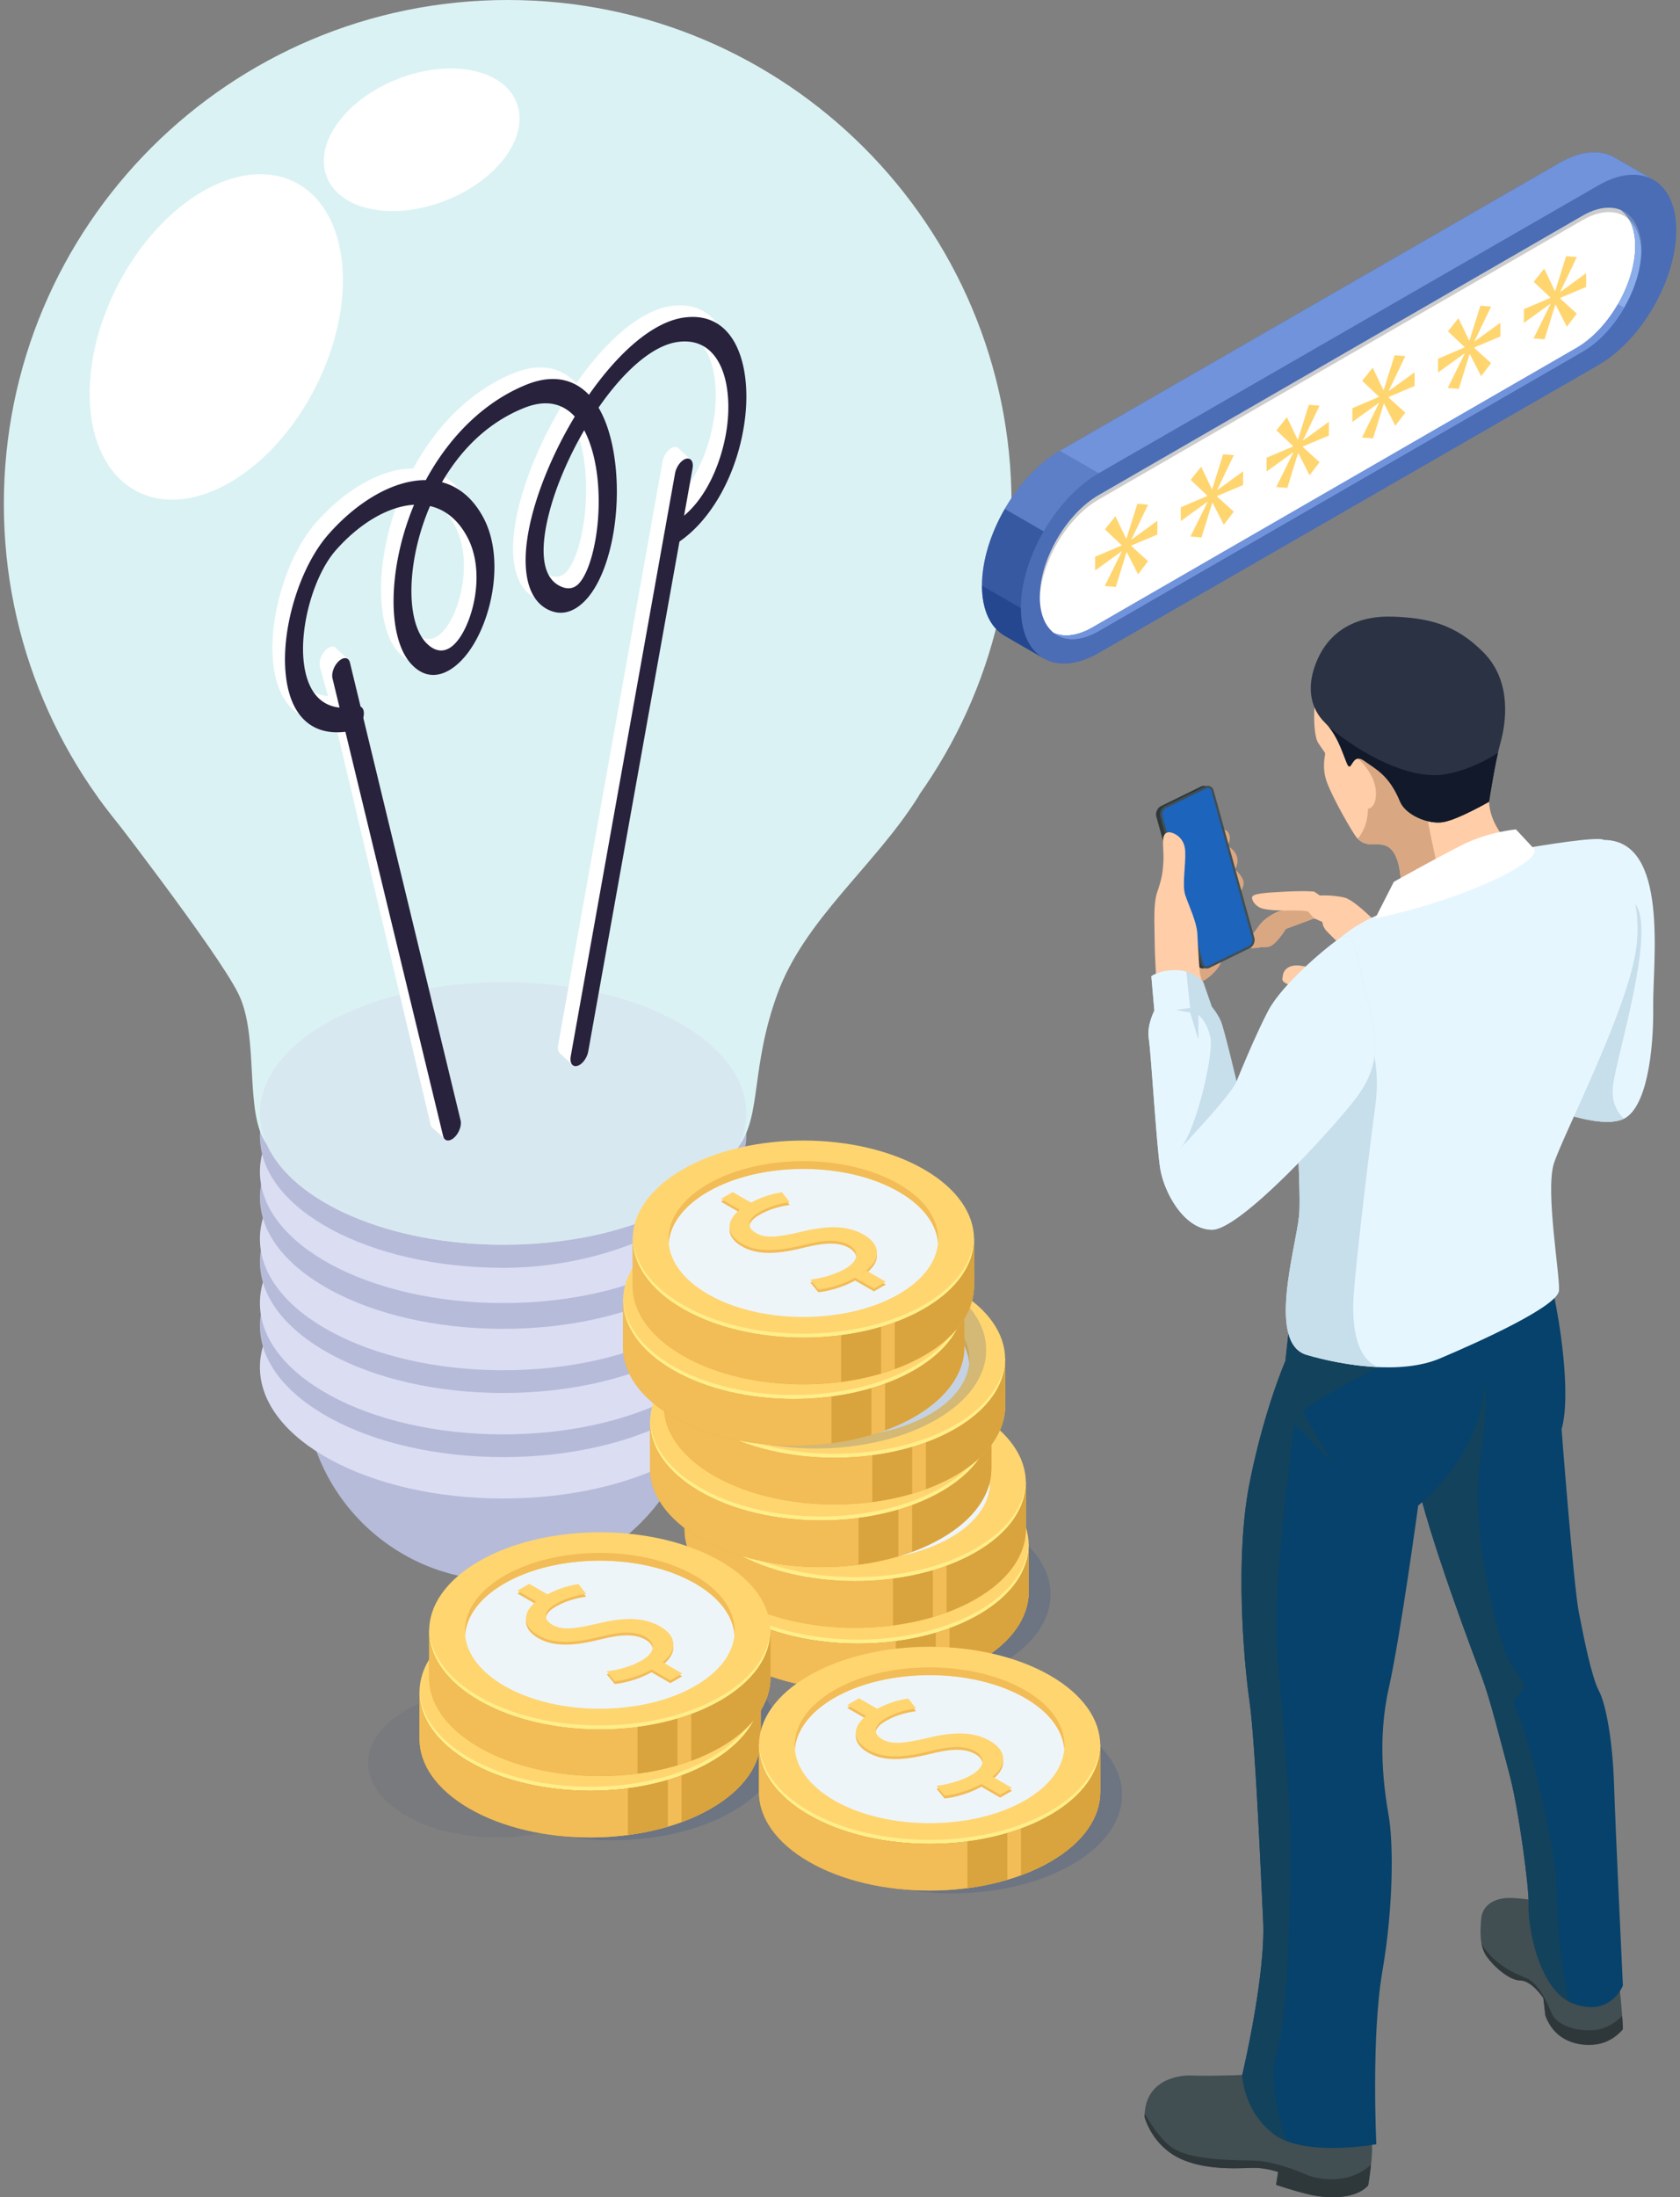 <svg width="218" height="285" fill="none" xmlns="http://www.w3.org/2000/svg"><rect width="100%" height="100%" fill="#808080" stroke="none"/><g clip-path="url(#clip0_2050_13355)"><path opacity=".06" d="M81.229 228.664c0 5.34-7.492 9.668-16.734 9.668-9.241 0-16.733-4.328-16.733-9.668 0-5.34 7.492-9.668 16.733-9.668 9.242 0 16.734 4.328 16.734 9.668z" fill="#002E61"/><path d="M65.078 204.996c-14.129 0-25.582-11.452-25.582-25.579 0-1.468.151-2.899.39-4.3h50.389c.237 1.4.387 2.831.387 4.298 0 14.128-11.455 25.581-25.584 25.581z" fill="#B6BBD9"/><path d="M33.727 177.337c0 9.408 14.131 17.036 31.562 17.036s31.562-7.626 31.562-17.036-14.13-17.034-31.562-17.034c-17.43 0-31.562 7.626-31.562 17.034z" fill="#DBDDF2"/><path d="M33.727 171.964c0 9.408 14.131 17.036 31.562 17.036s31.562-7.626 31.562-17.036-14.13-17.036-31.562-17.036c-17.43 0-31.562 7.627-31.562 17.036z" fill="#B5BAD9"/><path d="M33.727 169.018c0 9.409 14.131 17.036 31.562 17.036s31.562-7.627 31.562-17.036c0-9.408-14.13-17.036-31.562-17.036-17.43 0-31.562 7.626-31.562 17.036z" fill="#DBDDF2"/><path d="M33.727 163.645c0 9.409 14.131 17.036 31.562 17.036s31.562-7.627 31.562-17.036c0-9.408-14.13-17.036-31.562-17.036-17.43 0-31.562 7.626-31.562 17.036z" fill="#B6BBD9"/><path d="M33.727 160.7c0 9.408 14.131 17.034 31.562 17.034s31.562-7.626 31.562-17.034c0-9.408-14.13-17.036-31.562-17.036-17.43 0-31.562 7.628-31.562 17.036z" fill="#DBDDF2"/><path d="M65.29 172.363c17.43 0 31.561-7.627 31.561-17.036 0-9.409-14.13-17.036-31.562-17.036-17.43 0-31.562 7.627-31.562 17.036 0 9.409 14.131 17.036 31.562 17.036z" fill="#B6BBD9"/><path d="M33.727 151.983c0 9.408 14.131 17.035 31.562 17.035s31.562-7.627 31.562-17.035c0-9.409-14.13-17.035-31.562-17.035-17.43 0-31.562 7.626-31.562 17.035z" fill="#DBDDF2"/><path d="M33.727 147.408c0 9.408 14.131 17.036 31.562 17.036s31.562-9.754 31.562-17.036c0-9.408-14.13-17.036-31.562-17.036-17.43 0-31.562 7.626-31.562 17.036z" fill="#B6BBD9"/><path d="M66.919 59.34V58.1l-.852.714c-.747-.461-1.165-.714-1.165-.714v1.687l-52.188 43.637s15.41 19.798 18.211 25.454c2.791 5.634.696 15.45 3.683 19.532 3.33 7.481 15.8 13.042 30.682 13.042 14.881 0 26.962-5.386 30.521-12.689l.007-.009c3.039-4.052 1.55-10.253 5.074-19.878 3.525-9.623 12.517-16.46 18.212-25.454 5.067-8.002-41.794-37.646-52.187-44.084l.002.002z" fill="#DBF2F4"/><path d="M.5 65.37C.5 29.268 29.77 0 65.879 0c36.108 0 65.378 29.268 65.378 65.37 0 36.102-29.272 65.37-65.378 65.37C29.772 130.74.5 101.473.5 65.37z" fill="#DBF2F4"/><path opacity=".65" d="M65.29 161.454c17.43 0 31.561-7.628 31.561-17.036 0-9.409-14.13-17.036-31.562-17.036-17.43 0-31.562 7.627-31.562 17.036 0 9.408 14.131 17.036 31.562 17.036z" fill="#D8E4EF"/><path d="M35.38 85.085c.322 5.994 3.237 8.976 8.029 8.298L55.882 145.9c.058.215.17.363.311.448l1.693 1.531s.524-2.177.524-2.253c0-.035-.205-.298-.426-.569.18-.443.246-.907.146-1.266L45.582 91.004c-.003-.258-.063-.473-.171-.628l-1.04-3.79.752-1.115-1.483-1.343a.6.6 0 00-.213-.193l-.013-.012c-.29-.138-.697-.031-1.092.343-.62.583-.979 1.588-.799 2.243l1.039 3.78c-3.858-.324-4.705-4.207-4.841-6.748-.099-1.837.131-3.877.6-5.858l.994-.9 3.79-5.183 7.02-6.796-2.203.353c1.408-.69 2.824-1.107 4.18-1.183a37.78 37.78 0 00-.395.99c-3.018 7.892-3.013 16.337.014 19.647 1.806 1.977 3.803 1.69 5.486.466h1.027l3.994-5.761.306-3.61c-.027.012-.206.249-.488.638.8-3.636.678-7.61-.908-10.628-1.009-1.922-2.299-3.23-3.765-4.017 2.615-3.343 6.51-8.29 6.697-8.34.141-.038.108-.45.04-.852.716-.4 1.468-.77 2.27-1.091 3.072-1.23 5.162-.425 6.58 1.118-1.704 2.822-3.173 5.85-4.27 8.8-3.116 8.376-2.758 14.624.932 16.304.864.393 1.657.413 2.368.227v.003c.118-.086 2.884-.113 2.884-.113l3.763-7.987v-1.306l-1.233 1.728c1.06-3.92 1.334-8.75.579-13.088-.296-1.708-.734-3.195-1.295-4.455 2.105-2.453 7.11-8.272 7.17-8.272.036 0 .093-.376.14-.763.798-.395 1.59-.661 2.362-.764 5.346-.707 7.055 5.077 6.383 10.746-.458 3.855-2.254 9.104-5.808 11.952l.787-3.784 1.095-.366.777-1.805-1.551-1.434v.003c-.148-.155-.355-.223-.608-.165-.617.133-1.27.955-1.45 1.822l-13.542 75.639c-.118.569 0 1.013.266 1.214h-.002l1.636 1.508s.657-1.23.786-1.386c.128-.157-.129-1.611-.129-1.611l-.489.318c.079-.178.14-.363.182-.553l11.534-66c.44-.283.866-.604 1.282-.949l2.518-.482 3.456-4.198 1.46-7.515-.54.39c.287-1.14.511-2.31.653-3.5.817-6.876-1.303-13.88-7.888-13.01-4.124.547-8.634 4.668-12.376 10.026-2.03-2.131-4.806-2.64-8.07-1.332-5.31 2.126-9.928 6.54-13.1 12.4-4.142-.022-8.868 2.747-12.661 7.067-.927 1.056-1.774 2.36-2.518 3.807l-.01.008-.004.017c-2.048 4-3.28 9.122-3.05 13.408l.002.002zm34.203-19.858l.526.191 1.229-3.49 3.421-6.34c.481 1.24.764 2.484.924 3.4 1.033 5.944-.207 12.637-1.967 14.928-.258.336-1.042 1.355-2.585.65-2.897-1.32-2.424-5.846-1.547-9.34zM52.69 68.463h.548l1.792-3.762.171-.221c1.505.62 2.831 1.82 3.833 3.73 2.328 4.435.78 10.647-1.178 13.244-1.794 2.381-3.434 1.251-4.249.361-2.107-2.303-2.403-7.707-.917-13.352z" fill="#fff"/><path d="M71.246 79.136c-3.688-1.68-4.046-7.929-.932-16.305 1.097-2.949 2.566-5.977 4.27-8.8-1.418-1.542-3.508-2.347-6.58-1.116-5.247 2.102-8.597 6.09-10.653 9.631 2.149.571 4.038 2.057 5.41 4.67 2.732 5.2 1.137 13.24-2.065 17.485-1.888 2.5-4.81 4.188-7.352 1.407-3.027-3.308-3.034-11.754-.015-19.645.128-.334.26-.664.396-.99-3.375.188-7.131 2.461-10.168 5.92-2.613 2.978-4.462 8.971-4.212 13.647.16 2.967 1.286 7.767 7.044 6.59.618-.127.965.474.776 1.344-.19.868-.852 1.679-1.465 1.802-5.187 1.063-8.356-1.923-8.692-8.192-.314-5.847 2.085-13.258 5.58-17.24 3.793-4.322 8.52-7.09 12.662-7.067 3.17-5.86 7.79-10.274 13.099-12.4 3.265-1.31 6.04-.8 8.071 1.332 3.741-5.358 8.251-9.48 12.375-10.025 6.585-.87 8.704 6.133 7.888 13.009-.832 7.009-4.333 13.413-8.92 16.317-.664.404-1.191.11-1.218-.666-.026-.777.476-1.738 1.122-2.148 4.157-2.63 6.209-8.433 6.705-12.601.672-5.671-1.037-11.453-6.38-10.748-3.399.45-7.16 3.95-10.324 8.528.88 1.488 1.541 3.406 1.946 5.726 1.18 6.784-.145 14.781-3.083 18.602-.43.56-1.076 1.261-1.893 1.735-.932.543-2.084.79-3.389.197l-.003.001zM72.339 63.1c-.953 2.562-3.74 11.072.421 12.964 1.545.705 2.327-.313 2.585-.648 1.76-2.29 3-8.983 1.967-14.927-.216-1.238-.652-3.069-1.504-4.684a47.577 47.577 0 00-3.469 7.295zm-17.003 3.68c-2.56 6.69-2.603 13.798-.1 16.534.816.89 2.453 2.02 4.249-.361 1.96-2.598 3.508-8.81 1.18-13.242-1.227-2.338-2.93-3.626-4.865-4.07-.173.402-.327.783-.464 1.14z" fill="#28223D"/><path d="M75.195 138.137c.508-.297.975-.976 1.123-1.689l13.54-75.639c.182-.867-.176-1.454-.797-1.314-.617.135-1.27.955-1.451 1.823l-13.54 75.637c-.18.867.176 1.456.797 1.315.11-.025.22-.07.326-.133h.002zm-16.56 9.642c.108-.063.218-.144.327-.246.621-.582.979-1.587.797-2.243L45.398 85.9c-.181-.657-.832-.718-1.45-.134-.62.582-.978 1.587-.798 2.243l14.362 59.389c.15.541.616.678 1.123.381z" fill="#28223D"/><path d="M40.922 50.261c-5.649 11.077-15.985 17.124-23.086 13.503-7.101-3.619-8.278-15.535-2.63-26.614 5.649-11.078 15.985-17.124 23.086-13.503 7.101 3.62 8.278 15.535 2.63 26.614zM57.81 26.018c-6.8 2.661-13.696 1.287-15.403-3.071-1.706-4.358 2.423-10.048 9.223-12.71 6.8-2.66 13.695-1.286 15.402 3.072 1.706 4.358-2.423 10.047-9.223 12.71z" fill="#fff"/><path d="M162.467 116.425c0-.544 1.768-.64 4.389-.775 2.621-.135 3.678 0 3.678 0l.727.504s1.618-.102 3.2.269c1.585.372 5.627 4.751 5.627 4.751s-.17 6.031-.236 6.199c-.069.168-.776 1.916-2.477 1.985-1.701.07-7.227-.639-9.249-1.313-2.023-.674-1.753-.842-1.651-1.551.101-.707.773-1.414 2.223-1.246 1.448.168 4.65 1.078 5.492.773.842-.302.303-1.986.303-1.986l-.471-1.382-1.803-1.802c-.624-.624-.624-1.264-.624-1.264l-1.065-.468-3.678 1.36s-1.381 2.281-2.328 2.328l-.947.048s-1.92.449-1.717-.381c.201-.831.875-1.438 1.414-2.247.54-.808 1.382-1.381 2.089-1.75.707-.371 1.213-.371 1.213-.371s-1.686 0-2.663-.236c-.976-.237-1.449-1.011-1.449-1.45l.003.005z" fill="#FFCDA8"/><path d="M163.579 122.86l.947-.048c.947-.049 2.328-2.328 2.328-2.328l3.678-1.36s-.557-.592-.742-.843c-.185-.25-2.971-.172-3.333-.172h.121s-.506 0-1.213.371c-.707.371-1.55.942-2.089 1.751-.539.809-1.213 1.414-1.414 2.246-.203.831 1.717.381 1.717.381v.002zm-5.849-15.09s1.3-.602 1.713.349c.413.952-.221 1.586-.221 1.586s2.156.95 1.046 3.075c0 0 1.205.984 1.11 1.902-.094.919-1.82 3.139-1.82 3.139s-.753 5.507-1.004 6.685c-.251 1.177-2.058 2.921-3.676 3.239-1.618.316-2.694-11.161-2.694-11.161s1.076-3.564 1.552-4.095c.476-.532 3.996-4.717 3.996-4.717l-.002-.002z" fill="#D9A782"/><path d="M208.811 249.667s.452 3.214.872 5.027c.414 1.817.867 6.768.905 8.508 0 0-1.247 1.661-3.44 1.964-2.193.304-5.37-.3-6.619-3.744l-.264-2.266s-1.511-2.27-2.984-2.27-3.56-1.929-4.425-3.213c-.874-1.285-.799-3.252-.646-4.841.153-1.587 1.511-2.571 3.403-2.646 1.893-.074 5.179.606 5.179.606l8.019 2.874v.001z" fill="#414E52"/><path d="M197.996 256.55c1.664.644 2.876 3.402 3.357 4.612.484 1.208 2.618 2.383 5.492 2.155 1.622-.128 2.869-1.05 3.649-1.832.05.697.084 1.301.094 1.719 0 0-1.247 1.661-3.44 1.963-2.194.305-5.371-.299-6.619-3.744l-.265-2.266s-1.511-2.27-2.983-2.27c-1.473 0-3.56-1.928-4.426-3.213-.304-.444-.486-.975-.602-1.537 1.618 2.684 4.307 3.857 5.741 4.411l.002.002z" fill="#2E383B"/><path d="M165.855 265.167c.035.717-.837 3.706-1.744 3.817-.907.117-7.031.341-9.412.23-2.385-.113-6.241.98-6.165 5.404 0 0 .946 3.706 4.69 5.408 3.74 1.701 8.469 1.099 9.905 1.172 1.44.076 2.728.529 2.728.529l-.268 1.662s2.077.719 4.271 1.25c2.195.529 5.974.717 7.68-1.173 0 0 .606-3.591.487-5.178-.109-1.585-.79-3.971-1.396-5.671-.604-1.703-.947-5.556-.947-5.556l-9.827-1.894h-.002z" fill="#414E52"/><path d="M153.225 280.027c-3.744-1.702-4.689-5.408-4.689-5.408-.004-.155 0-.311.005-.461.921 1.621 2.408 3.847 4.039 4.696 2.684 1.401 7.94 1.325 10.248 1.401 2.305.077 5.292 1.206 6.693 1.814 1.213.526 5.299 1.501 8.383-1.28a51.387 51.387 0 01-.366 2.678c-1.704 1.892-5.484 1.703-7.681 1.173-2.193-.531-4.27-1.25-4.27-1.25l.268-1.662s-1.288-.455-2.728-.529c-1.436-.074-6.166.529-9.905-1.172h.003z" fill="#2E383B"/><path d="M187.68 171.817l2.141-7.606 9.693-5.208s1.677 6.929 2.195 9.352c.523 2.424 2.25 12.351.924 17.029 0 0 1.546 20.162 2.238 23.742.692 3.581 1.687 8.473 2.611 10.208.927 1.729 1.789 6.578 1.964 12.237.175 5.661 1.142 25.982 1.142 25.982s-1.58 4.083-6.338 2.368c-4.753-1.716-6.003-10.623-5.888-12.7.113-2.08-1.303-12.678-2.513-17.181-1.218-4.504-2.441-9.521-3.596-12.611-.696-1.862-6.981-18.302-8.601-26.269-1.609-7.971 4.028-19.343 4.028-19.343z" fill="#06426B"/><path d="M201.943 244.001c-.208-4.884-3.845-19.845-4.968-21.717-1.123-1.87-.228-1.975.602-3.013.831-1.04-.83-1.975-1.973-4.365-1.144-2.389-4.988-16.314-3.488-25.976 1.499-9.663 0-11.574 0-11.574l-7.255 1.803c-1.113 3.724-1.967 8.24-1.208 12 1.619 7.967 7.905 24.406 8.601 26.27 1.155 3.09 2.378 8.107 3.596 12.611 1.21 4.503 2.626 15.101 2.513 17.181-.11 1.997 1.042 10.31 5.36 12.468-1.451-5.381-1.592-11.29-1.779-15.688h-.001z" fill="#13425C"/><path d="M189.823 164.213s3.537 9.387 2.779 16.128c-1.018 9.08-8.574 14.939-8.574 14.939s-2.293 16.893-3.817 23.682c-1.531 6.791-.599 13.159 0 16.638.591 3.48.63 11.62-.834 20.108-1.463 8.494-.781 22.417-.781 22.417s-9.256 1.694-13.242-1.275c-3.992-2.971-4.159-7.707-4.159-7.707s3.054-12.836 2.713-19.965c-.338-7.13-1.02-23.167-1.782-28.607-.764-5.431-1.866-18.588 0-28.093 1.867-9.507 4.671-15.956 4.671-15.956l1.27-11.545s5.519 2.546 10.531 2.376c5.006-.171 11.224-3.143 11.224-3.143l.001.003z" fill="#06426B"/><path d="M168.067 164.979l-1.27 11.544s-2.804 6.45-4.671 15.956c-1.866 9.505-.764 22.662 0 28.093.762 5.438 1.444 21.478 1.782 28.608.34 7.128-2.713 19.964-2.713 19.964s.167 4.736 4.159 7.708a6.903 6.903 0 001.583.854c-1.278-3.851-2.238-8.582-1.303-11.291 1.518-4.396 1.811-19.814 1.811-27.296 0-7.481-1.35-18.495-1.768-26.497-.416-8.001 2.3-27.862 2.3-27.862l4.898 4.897-3.77-6.441c.416-1.142 9.788-5.886 9.788-5.886l.928-10.068c-.412.046-.82.079-1.221.093-5.013.169-10.531-2.376-10.531-2.376h-.002z" fill="#13425C"/><path d="M208.111 108.948l-7.369 34.676s6.762 2.866 9.846 1.549c3.083-1.316 4.012-8.825 3.934-14.631-.077-5.806 2.118-21.594-6.411-21.594z" fill="#E6F6FF"/><path d="M209.308 140.812c.482-3.947 5.62-20.078 2.897-23.525-1.152-1.46-3.829.45-6.535 3.138l-4.93 23.198s6.762 2.865 9.846 1.549c.046-.02.09-.045.135-.069-.869-.82-1.671-2.188-1.415-4.291h.002z" fill="#C7DEEB"/><path d="M171.948 97.673c.035.448-.514 1.89.31 3.985.823 2.097 3.195 6.289 3.814 7.009.617.722 1.338.892 2.335.859.997-.035 2.336-.068 3.024 2.404.687 2.475.344 6.838-.242 8.52-.584 1.684 5.189 2.612 9.072 2.303 3.881-.31 8.349-10.926 8.349-10.926s-5.154-3.228-5.395-7.832c-.24-4.603 3.195-10.788.343-15.597-2.851-4.81-6.459-6.87-12.403-7.112-5.945-.24-9.758 3.711-10.342 7.97-.584 4.26-.138 6.562.24 7.113.378.549.893 1.304.893 1.304h.002z" fill="#FFCDA8"/><path d="M189.48 122.798c-3.077-7.757-5.878-25.644-5.878-25.644l-7.692.992c1.345 1.062 2.69 2.972 2.643 4.861-.047 1.887-1.039 1.887-1.039 1.887-.034 2.154-.887 3.386-1.334 3.887.594.622 1.288.778 2.226.747.997-.035 2.337-.068 3.024 2.404.688 2.475.345 6.838-.241 8.52-.546 1.574 4.463 2.487 8.289 2.348l.002-.002z" fill="#D9A782"/><path d="M162.257 121.641c.141.511-.133 1.119-.607 1.351l-5.194 2.541c-.476.233-.981.007-1.122-.504l-5.289-19.121c-.141-.509.133-1.118.607-1.351l5.196-2.542c.476-.232.979-.005 1.12.504l5.289 19.121v.001z" fill="#2E383B"/><path d="M162.767 121.641c.141.511-.132 1.119-.608 1.351l-5.195 2.541c-.475.233-.98.007-1.12-.504l-5.289-19.121c-.142-.509.131-1.118.607-1.351l5.196-2.542c.476-.232.98-.005 1.122.504l5.287 19.121v.001z" fill="#414E52"/><path d="M156.586 125.335c-.219 0-.398-.146-.462-.384l-5.289-19.121c-.105-.378.105-.842.457-1.015l5.194-2.542a.585.585 0 01.252-.062c.221 0 .399.148.464.384l5.289 19.121c.103.378-.105.842-.458 1.015l-5.194 2.541a.568.568 0 01-.253.062v.001z" fill="#1C64BC"/><path d="M170.533 86.648c-.852 2.625-.544 5.221 1.45 7.147 1.993 1.923 2.681 5.634 3.093 5.634.413 0 .585-1.746 1.994-.716 1.408 1.03 3.184 1.794 4.603 5.25.714 1.739 3.642 2.989 5.565 2.679 1.924-.309 5.98-2.646 5.98-2.646s.79-5.186 1.478-7.624c.687-2.44 1.581-7.902-2.165-11.716-3.745-3.814-7.423-4.5-11.751-4.671-4.331-.173-8.576 1.526-10.245 6.664l-.002-.001z" fill="#2A3243"/><path d="M194.372 97.658c-1.345.865-4.001 2.341-7.04 2.799-4.388.661-10.594-2.538-14.901-6.177 1.651 2 2.265 5.147 2.646 5.147.412 0 .584-1.746 1.993-.716 1.408 1.03 3.184 1.794 4.604 5.25.714 1.739 3.641 2.989 5.565 2.679 1.924-.309 5.979-2.645 5.979-2.645s.566-3.716 1.155-6.337h-.001z" fill="#11192A"/><path d="M151.607 107.955c.5-.061 2.11.528 2.19 2.453.08 1.927-.421 4.38 0 5.673.422 1.293 1.529 3.534 1.582 5.143.054 1.609.318 5.039.318 5.039l1.556 5.725-6.753 1.029s-.634-7.335-.659-10.42c-.027-3.087-.212-5.328.343-6.939.554-1.607.739-2.584.792-4.193.053-1.609-.423-3.376.632-3.51h-.001z" fill="#FFCDA8"/><path d="M169.563 175.743c4.524 1.316 12.159 2.63 17.287.459 5.129-2.172 15.309-6.769 15.447-8.808.136-2.036-1.771-12.872-.679-16.425 1.093-3.553 9.704-20.101 10.729-28.158 1.025-8.055-3.553-13.317-4.237-13.864-.684-.546-9.268.925-9.268.925l-19.952 8.777s-2.567.917-5.143 3.129c-2.132 1.832-4.267 4.745-4.984 6.998-1.588 4.974.225 24.719-.188 28.887-.41 4.169-4.207 16.565.987 18.076l.001.004z" fill="#E6F6FF"/><path d="M175.67 167.779c.319-4.318 1.84-17.352 2.781-24.23.943-6.877-1.547-10.533-1.547-10.533l-8.192-1.063-.535 1.301c-.367 7.73.729 21.07.4 24.411-.41 4.168-4.207 16.565.987 18.076 2.481.722 5.899 1.443 9.328 1.587-2.856-1.003-3.542-5.233-3.222-9.551v.002z" fill="#C7DEEB"/><path d="M196.715 107.583s-3.47.291-6.778 1.915c-2.924 1.438-9.067 4.877-9.067 4.877l-2.42 4.747s10.194-2.043 17.416-5.993c4.702-2.576 2.977-3.258 2.977-3.258l-2.128-2.29v.002z" fill="#fff"/><path d="M156.152 127.409s-1.077-1.465-3.347-1.561c-2.27-.095-3.405.78-3.405.78l.389 4.468s-1.003 1.892-.72 3.641c.284 1.749.993 13.616 1.466 16.736.473 3.12 3.079 7.991 6.717 8.037 3.638.049 15.565-12.954 18.657-17.02 3.092-4.067 3.046-7.234 1.438-13.239-1.607-6.006-1.438-8.969-3.598-7.473-2.022 1.401-7.419 6.007-9.168 9.317-1.749 3.309-4.114 9.173-4.114 9.173s-1.608-6.809-2.034-7.802c-.426-.994-1.18-1.892-1.18-1.892l-1.101-3.169v.004z" fill="#C7DEEB"/><path d="M177.346 129.253c-1.607-6.006-1.437-8.969-3.598-7.473-2.022 1.401-7.419 6.007-9.168 9.317-1.749 3.309-4.114 9.173-4.114 9.173-.665 1.606-5.715 7.002-7.194 8.563a2.612 2.612 0 01-.409.429s.153-.159.409-.429c2.057-2.629 4.212-12.139 3.799-14.201-.439-2.198-1.571-2.981-1.571-2.981v3.203l-1.066-3.516-1.853-.345 1.853-.251-.5-4.717a5.093 5.093 0 00-1.128-.175c-2.27-.095-3.405.78-3.405.78l.389 4.468s-1.003 1.892-.72 3.641c.284 1.749.993 13.616 1.466 16.736.473 3.12 3.079 7.991 6.717 8.037 3.638.049 15.565-12.954 18.657-17.02 3.092-4.067 3.046-7.234 1.438-13.239h-.002z" fill="#E6F6FF"/><path d="M214.544 23.336l-5.046-2.912c-1.825-1.055-4.348-.902-7.134.707l-64.851 37.345c-2.786 1.608-5.307 4.368-7.135 7.53-1.825 3.161-2.955 6.726-2.955 9.942 0 3.218 1.13 5.478 2.957 6.531l5.046 2.912c1.826 1.055 4.349.902 7.135-.707l64.849-37.345c2.786-1.607 5.309-4.368 7.134-7.53 1.826-3.163 2.956-6.727 2.956-9.943 0-3.217-1.128-5.477-2.956-6.532v.002z" fill="#4A6DB5"/><path d="M214.545 23.336c-1.826-1.053-4.349-.902-7.135.707l-64.849 37.345c-2.786 1.61-5.309 4.368-7.135 7.53-1.827 3.163-2.955 6.725-2.955 9.942 0 3.216 1.128 5.478 2.955 6.531 1.826 1.055 4.349.902 7.135-.707l64.849-37.345c2.786-1.607 5.309-4.368 7.135-7.53 1.825-3.163 2.955-6.727 2.955-9.944 0-3.216-1.128-5.476-2.955-6.53z" fill="#4A6DB5"/><path opacity=".5" d="M130.38 66.006l5.046 2.912c-1.827 3.163-2.955 6.726-2.955 9.942l-5.046-2.912c0-3.216 1.13-6.78 2.955-9.942z" fill="#24478F"/><path opacity=".5" d="M137.514 58.476c-2.786 1.608-5.307 4.368-7.134 7.53l5.046 2.912c1.825-3.162 4.348-5.92 7.134-7.53l-5.046-2.912z" fill="#7093DB"/><path d="M132.471 78.862l-5.046-2.912c0 3.218 1.13 5.478 2.957 6.53l5.046 2.913c-1.827-1.053-2.956-3.315-2.956-6.531h-.001z" fill="#24478F"/><path d="M209.5 20.424c-1.825-1.055-4.348-.902-7.134.707l-64.851 37.345 5.046 2.912 64.849-37.345c2.786-1.609 5.309-1.76 7.134-.707l-5.046-2.912h.002z" fill="#7093DB"/><path d="M141.762 81.381l62.797-36.243c2.107-1.217 4.016-3.303 5.397-5.696 1.38-2.391 2.235-5.089 2.235-7.521 0-2.187-.692-3.786-1.835-4.668-1.34-.569-3.086-.374-4.999.73l-62.798 36.242c-2.107 1.219-4.016 3.305-5.395 5.696-1.382 2.393-2.235 5.089-2.235 7.521 0 2.187.692 3.788 1.834 4.666 1.339.571 3.085.376 4.999-.727z" fill="#fff"/><path d="M210.754 27.45a3.483 3.483 0 00-.398-.197c1.141.882 1.835 2.48 1.835 4.667 0 2.433-.855 5.129-2.235 7.522-1.381 2.392-3.29 4.48-5.397 5.696L141.762 81.38c-1.914 1.103-3.66 1.298-4.999.727.13.1.263.193.402.273 1.38.797 3.289.682 5.396-.534l62.797-36.244c2.109-1.216 4.016-3.304 5.396-5.694 1.381-2.39 2.235-5.088 2.235-7.521s-.854-4.143-2.235-4.939z" fill="#8BADEA"/><path d="M209.955 39.442c-1.382 2.393-3.29 4.48-5.397 5.696l.798.467c2.109-1.216 4.016-3.304 5.396-5.694l-.799-.467.002-.002z" fill="#7093DB"/><path d="M204.557 45.137L141.76 81.381c-1.914 1.103-3.66 1.298-4.999.727.13.1.263.193.402.273 1.38.797 3.289.682 5.396-.534l62.797-36.244-.799-.467v.001z" fill="#7093DB"/><path d="M137.165 70.489c1.38-2.39 3.288-4.478 5.395-5.696l62.798-36.242c2.107-1.218 4.016-1.333 5.395-.536 1.327.766 2.167 2.377 2.23 4.661.002-.095.007-.191.007-.286 0-2.433-.854-4.143-2.235-4.939-1.38-.799-3.289-.682-5.396.534l-62.797 36.242c-2.107 1.218-4.016 3.305-5.395 5.696-1.382 2.393-2.235 5.088-2.235 7.521 0 .095.003.187.006.28.064-2.358.901-4.936 2.229-7.234l-.002-.001z" fill="#000" opacity=".2"/><path d="M200.379 34.844l1.388 2.906.047-.027 1.411-4.495 1.388.119-2.139 4.468v.051l3.347-2.431v1.787l-3.37 1.42v.078l2.163 1.958-1.296 1.694-1.458-2.865-.045.026-1.388 4.481-1.434-.118 2.185-4.414v-.08l-3.437 2.484V40.1l3.437-1.46v-.052l-2.164-2.037 1.367-1.71-.002.004zm-11.129 6.423l1.39 2.904.045-.027 1.411-4.494 1.388.118-2.14 4.47v.051l3.347-2.431v1.787l-3.37 1.42v.08l2.163 1.958-1.296 1.695-1.456-2.865-.047.027-1.39 4.48-1.434-.117 2.185-4.415v-.078l-3.437 2.483v-1.788l3.437-1.459v-.053l-2.162-2.037 1.366-1.707v-.002zm-11.127 6.423l1.388 2.906.045-.027 1.411-4.494 1.39.118-2.139 4.468v.051l3.347-2.43v1.786l-3.37 1.42v.08l2.163 1.958-1.298 1.696-1.456-2.866-.047.027-1.388 4.481-1.434-.118 2.185-4.416v-.079l-3.437 2.483v-1.787l3.437-1.46v-.05l-2.163-2.038 1.366-1.709zm-11.128 6.425l1.39 2.905.046-.026 1.41-4.496 1.389.12-2.14 4.467v.053l3.347-2.43v1.787l-3.368 1.419v.078l2.161 1.959-1.296 1.695-1.456-2.865-.047.026-1.389 4.481-1.435-.118 2.187-4.416v-.08l-3.439 2.485V59.37l3.439-1.459v-.051l-2.164-2.037 1.365-1.709zm-11.129 6.425l1.39 2.903.047-.026 1.411-4.495 1.388.119-2.14 4.469v.052l3.345-2.431v1.785l-3.369 1.42v.078l2.162 1.958-1.298 1.696-1.456-2.866-.045.027-1.39 4.481-1.434-.118 2.185-4.415v-.08l-3.438 2.485v-1.787l3.438-1.46v-.051l-2.164-2.039 1.365-1.707.003.002zm-11.127 6.423l1.39 2.903.046-.026 1.41-4.495 1.389.118-2.14 4.47v.051l3.347-2.432v1.787l-3.37 1.42v.077l2.163 1.959-1.298 1.694-1.456-2.864-.045.027-1.389 4.48-1.435-.117 2.185-4.416v-.08l-3.436 2.484v-1.787l3.436-1.46v-.051l-2.162-2.038 1.365-1.708v.004z" fill="#FFD570"/><path d="M114.176 194.043c5.668 0 11.335 1.248 15.658 3.746 4.322 2.496 6.486 5.767 6.486 9.037 0 3.269-2.164 6.543-6.489 9.04-4.322 2.495-9.992 3.744-15.657 3.744-5.665 0-11.335-1.249-15.659-3.744-4.322-2.497-6.487-5.771-6.487-9.04 0-3.27 2.165-6.543 6.487-9.037 4.324-2.498 9.992-3.746 15.659-3.746h.002z" fill="#24478F" opacity=".2"/><path d="M111.342 187.62c5.668 0 11.335 1.248 15.658 3.746 4.322 2.496 6.486 5.767 6.486 9.037 0 3.27-2.164 6.543-6.489 9.04-4.322 2.495-9.992 3.744-15.657 3.744-5.665 0-11.335-1.249-15.659-3.744-4.322-2.497-6.487-5.77-6.487-9.04 0-3.27 2.165-6.543 6.487-9.037 4.324-2.498 9.992-3.746 15.659-3.746h.002z" fill="#FFD570"/><path d="M95.683 208.929c4.324 2.496 9.992 3.746 15.659 3.746s11.335-1.248 15.657-3.746c4.212-2.429 6.372-5.598 6.482-8.783.003.085.007.172.007.257 0 3.271-2.164 6.543-6.489 9.04-4.322 2.495-9.992 3.744-15.657 3.744-5.665 0-11.335-1.249-15.659-3.744-4.322-2.497-6.487-5.771-6.487-9.04 0-.087.004-.172.007-.257.11 3.185 2.27 6.354 6.48 8.783z" fill="#FFEE89"/><path d="M95.683 209.445c4.324 2.494 9.992 3.744 15.659 3.744s11.335-1.25 15.657-3.744c4.325-2.498 6.489-5.771 6.489-9.041v6.059c0 3.273-2.164 6.544-6.489 9.04-4.322 2.496-9.992 3.744-15.657 3.744-5.665 0-11.335-1.249-15.659-3.744-4.322-2.494-6.487-5.765-6.487-9.038v-6.059c0 3.271 2.165 6.543 6.487 9.04v-.001z" fill="#E3B039"/><path d="M95.683 209.445c4.324 2.494 9.992 3.744 15.659 3.744s11.335-1.25 15.657-3.744c4.325-2.498 6.489-5.771 6.489-9.041v6.059c0 3.273-2.164 6.544-6.489 9.04-4.322 2.496-9.992 3.744-15.657 3.744-5.665 0-11.335-1.249-15.659-3.744-4.322-2.494-6.487-5.765-6.487-9.038v-6.059c0 3.271 2.165 6.543 6.487 9.04v-.001z" fill="#F2BC57"/><path d="M98.967 194.261c3.42-1.973 7.897-2.958 12.377-2.958s8.957.988 12.373 2.958c3.197 1.846 4.898 4.227 5.104 6.641-.206 2.418-1.905 4.799-5.104 6.645-3.416 1.973-7.895 2.958-12.373 2.958-4.479 0-8.957-.985-12.377-2.958-3.195-1.847-4.896-4.229-5.1-6.643.204-2.416 1.905-4.799 5.1-6.643z" fill="#EEF5F9"/><path d="M123.717 194.261c-3.417-1.972-7.895-2.959-12.373-2.959-4.479 0-8.957.985-12.377 2.959-3.195 1.845-4.896 4.226-5.1 6.642a5.576 5.576 0 01-.024-.5c0-2.585 1.707-5.17 5.124-7.144 3.42-1.973 7.897-2.96 12.377-2.96s8.956.988 12.373 2.96c3.417 1.974 5.126 4.559 5.126 7.144 0 .166-.008.332-.022.499-.206-2.415-1.905-4.798-5.104-6.641z" fill="#F2BC57"/><path d="M123.202 211.197a24.727 24.727 0 003.796-1.752c4.326-2.498 6.489-5.771 6.489-9.041v6.059c0 3.273-2.163 6.544-6.489 9.04a24.367 24.367 0 01-3.796 1.756v-6.062zm-1.777 6.649c-1.656.49-3.397.851-5.179 1.082v-6.059a33.694 33.694 0 005.179-1.083v6.06z" fill="#D9A33E"/><path d="M120.505 207.189l-2.44-1.41c-1.44.802-3.319 1.381-4.783 1.521l-1.049-1.281c1.415-.17 3.172-.619 4.539-1.408 1.732-1 1.902-2.253.512-3.057-1.341-.775-3.123-.704-5.66-.085-3.465.874-6.149 1.099-8.271-.126-2.025-1.17-2.122-2.887-.268-4.381l-2.439-1.408 1.537-.887 2.367 1.366c1.488-.804 2.879-1.155 4.025-1.338l1.001 1.282c-.806.126-2.367.381-3.928 1.281-1.879 1.085-1.464 2.141-.463 2.719 1.245.719 2.781.564 5.807-.142 3.538-.858 6.051-.873 8.223.381 1.952 1.127 2.415 2.944.293 4.62l2.538 1.464-1.538.887-.003.002z" fill="#F2BC57"/><path d="M120.505 206.826l-2.44-1.409c-1.44.802-3.319 1.381-4.783 1.52l-1.049-1.281c1.415-.17 3.172-.619 4.539-1.409 1.732-1 1.902-2.253.512-3.057-1.341-.775-3.123-.704-5.66-.085-3.465.874-6.149 1.098-8.271-.126-2.025-1.17-2.122-2.887-.268-4.382l-2.439-1.407 1.537-.887 2.367 1.366c1.488-.804 2.879-1.155 4.025-1.338l1.001 1.281c-.806.127-2.367.381-3.928 1.282-1.879 1.085-1.464 2.141-.463 2.719 1.245.718 2.781.564 5.807-.142 3.538-.859 6.051-.873 8.223.381 1.952 1.127 2.415 2.944.293 4.619l2.538 1.465-1.538.887-.003.003z" fill="#FFD570"/><path d="M110.971 179.514c5.668 0 11.335 1.248 15.658 3.747 4.322 2.496 6.486 5.767 6.486 9.039 0 3.271-2.164 6.543-6.489 9.04-4.322 2.495-9.992 3.743-15.657 3.743-5.666 0-11.335-1.25-15.658-3.746-4.322-2.499-6.488-5.771-6.486-9.041.002-3.269 2.165-6.542 6.487-9.037 4.324-2.497 9.992-3.745 15.659-3.744v-.001z" fill="#FFD570"/><path d="M95.31 200.823c4.324 2.496 9.991 3.747 15.659 3.747 5.665 0 11.335-1.248 15.657-3.744 4.212-2.428 6.372-5.596 6.482-8.781.004.085.007.172.007.257 0 3.271-2.164 6.542-6.489 9.04-4.322 2.494-9.992 3.742-15.657 3.742-5.666 0-11.335-1.249-15.658-3.745-4.322-2.5-6.488-5.771-6.486-9.041 0-.086.004-.171.007-.256.11 3.185 2.27 6.353 6.48 8.783l-.001-.002z" fill="#FFEE89"/><path d="M95.31 201.337c4.324 2.496 9.991 3.744 15.659 3.745 5.665 0 11.335-1.248 15.657-3.742 4.325-2.498 6.489-5.769 6.489-9.04v6.058c0 3.273-2.164 6.545-6.489 9.039-4.322 2.496-9.992 3.744-15.657 3.744-5.666 0-11.335-1.25-15.658-3.746-4.322-2.496-6.488-5.767-6.486-9.039v-6.058c0 3.271 2.165 6.543 6.487 9.04l-.001-.001z" fill="#E3B039"/><path d="M95.31 201.337c4.324 2.496 9.991 3.744 15.659 3.745 5.665 0 11.335-1.248 15.657-3.742 4.325-2.498 6.489-5.769 6.489-9.04v6.058c0 3.273-2.164 6.545-6.489 9.039-4.322 2.496-9.992 3.744-15.657 3.744-5.666 0-11.335-1.25-15.658-3.746-4.322-2.496-6.488-5.767-6.486-9.039v-6.058c0 3.271 2.165 6.543 6.487 9.04l-.001-.001z" fill="#F2BC57"/><path d="M98.594 186.155c3.42-1.974 7.896-2.959 12.376-2.959 4.479 0 8.957.989 12.374 2.961 3.197 1.845 4.898 4.226 5.102 6.641-.206 2.417-1.907 4.798-5.104 6.644-3.416 1.973-7.895 2.957-12.373 2.957-4.48 0-8.957-.985-12.377-2.959-3.195-1.847-4.896-4.228-5.1-6.644.204-2.416 1.905-4.799 5.1-6.643l.002.002z" fill="#EEF5F9"/><path d="M123.344 186.156c-3.417-1.972-7.895-2.96-12.373-2.96-4.48 0-8.957.985-12.377 2.958-3.195 1.844-4.896 4.227-5.101 6.643a5.636 5.636 0 01-.023-.501c0-2.584 1.707-5.17 5.124-7.143 3.42-1.974 7.897-2.961 12.377-2.961 4.478 0 8.956.99 12.373 2.962 3.417 1.974 5.126 4.56 5.126 7.144 0 .166-.009.333-.022.499-.206-2.414-1.905-4.797-5.102-6.641h-.002z" fill="#F2BC57"/><path d="M122.83 203.092a24.446 24.446 0 003.796-1.752c4.325-2.497 6.489-5.769 6.489-9.04v6.058c0 3.273-2.164 6.545-6.489 9.039a24.367 24.367 0 01-3.796 1.756v-6.061zm-1.779 6.65c-1.656.489-3.397.85-5.179 1.08v-6.059a33.813 33.813 0 005.179-1.083v6.062z" fill="#D9A33E"/><path d="M120.132 199.083l-2.439-1.409c-1.44.802-3.319 1.379-4.783 1.521l-1.049-1.281c1.415-.168 3.172-.619 4.539-1.408 1.732-1 1.902-2.253.512-3.057-1.341-.775-3.122-.704-5.66-.085-3.465.874-6.149 1.099-8.271-.128-2.025-1.17-2.122-2.887-.268-4.381l-2.44-1.41 1.538-.886 2.367 1.366a12.484 12.484 0 014.025-1.338l1.001 1.281c-.806.127-2.367.38-3.928 1.281-1.879 1.085-1.464 2.142-.464 2.719 1.245.719 2.781.564 5.806-.139 3.538-.859 6.051-.872 8.223.381 1.952 1.126 2.415 2.943.293 4.619l2.538 1.464-1.538.887-.002.003z" fill="#F2BC57"/><path d="M120.132 198.721l-2.439-1.409c-1.44.802-3.319 1.379-4.783 1.521l-1.049-1.281c1.415-.168 3.172-.619 4.539-1.408 1.732-1 1.902-2.253.512-3.057-1.341-.775-3.122-.704-5.66-.085-3.465.874-6.149 1.099-8.271-.126-2.025-1.17-2.122-2.887-.268-4.381l-2.44-1.41 1.538-.887 2.367 1.366c1.487-.803 2.879-1.154 4.025-1.337l1.001 1.281c-.806.126-2.367.379-3.928 1.281-1.879 1.085-1.464 2.142-.464 2.719 1.245.719 2.781.564 5.806-.14 3.538-.858 6.051-.872 8.223.381 1.952 1.127 2.415 2.944.293 4.62l2.538 1.464-1.538.887-.002.001z" fill="#FFD570"/><path d="M106.499 171.645c5.669 0 11.335 1.248 15.659 3.747 4.322 2.496 6.485 5.767 6.485 9.039 0 3.271-2.163 6.542-6.489 9.04-4.322 2.494-9.991 3.742-15.656 3.742-5.667 0-11.335-1.249-15.659-3.745-4.322-2.5-6.487-5.771-6.486-9.041 0-3.271 2.166-6.543 6.488-9.037 4.323-2.497 9.992-3.745 15.658-3.744v-.001z" fill="#FFD570"/><path d="M90.839 192.952c4.324 2.496 9.99 3.747 15.659 3.747 5.665 0 11.334-1.248 15.656-3.744 4.213-2.428 6.373-5.596 6.483-8.781.003.085.006.172.006.256 0 3.272-2.163 6.543-6.489 9.041-4.322 2.494-9.991 3.742-15.656 3.742-5.667 0-11.335-1.249-15.659-3.745-4.322-2.5-6.487-5.771-6.486-9.041 0-.086.004-.171.007-.256.11 3.185 2.27 6.353 6.48 8.782l-.001-.001z" fill="#FFEE89"/><path d="M90.839 193.468c4.324 2.496 9.99 3.744 15.659 3.745 5.665 0 11.334-1.248 15.656-3.742 4.326-2.498 6.489-5.769 6.489-9.041v6.059c0 3.273-2.163 6.544-6.489 9.039-4.322 2.496-9.991 3.744-15.656 3.744-5.667 0-11.335-1.25-15.659-3.746-4.322-2.496-6.487-5.767-6.486-9.039v-6.058c0 3.271 2.166 6.543 6.488 9.04l-.002-.001z" fill="#E3B039"/><path d="M90.839 193.468c4.324 2.496 9.99 3.744 15.659 3.745 5.665 0 11.334-1.248 15.656-3.742 4.326-2.498 6.489-5.769 6.489-9.041v6.059c0 3.273-2.163 6.544-6.489 9.039-4.322 2.496-9.991 3.744-15.656 3.744-5.667 0-11.335-1.25-15.659-3.746-4.322-2.496-6.487-5.767-6.486-9.039v-6.058c0 3.271 2.166 6.543 6.488 9.04l-.002-.001z" fill="#F2BC57"/><path d="M94.121 178.286c3.42-1.974 7.897-2.959 12.377-2.959 4.478 0 8.957.989 12.373 2.96 3.197 1.846 4.898 4.227 5.103 6.641-.207 2.418-1.908 4.799-5.104 6.645-3.417 1.973-7.895 2.957-12.374 2.957-4.48 0-8.957-.985-12.377-2.959-3.195-1.847-4.896-4.228-5.1-6.644.204-2.416 1.905-4.799 5.1-6.643l.002.002z" fill="#EEF5F9"/><path d="M118.871 178.287c-3.416-1.972-7.895-2.96-12.373-2.96-4.48 0-8.957.985-12.377 2.958-3.195 1.844-4.896 4.227-5.1 6.643a5.599 5.599 0 01-.024-.501c0-2.584 1.707-5.17 5.124-7.144 3.42-1.973 7.897-2.96 12.377-2.96 4.478 0 8.957.99 12.373 2.962 3.417 1.974 5.126 4.559 5.126 7.144 0 .166-.008.332-.022.499-.206-2.415-1.905-4.797-5.102-6.641h-.002z" fill="#F2BC57"/><path d="M118.356 195.223a24.415 24.415 0 003.797-1.752c4.325-2.498 6.488-5.769 6.488-9.04v6.058c0 3.273-2.163 6.545-6.488 9.039a24.428 24.428 0 01-3.797 1.756v-6.061zm-1.779 6.648a33.29 33.29 0 01-5.179 1.079v-6.058a33.645 33.645 0 005.179-1.083v6.062z" fill="#D9A33E"/><path d="M115.659 191.214l-2.44-1.409c-1.439.802-3.318 1.379-4.783 1.521l-1.048-1.281c1.414-.169 3.172-.619 4.538-1.408 1.732-1 1.902-2.253.513-3.057-1.342-.775-3.122-.704-5.66-.085-3.465.874-6.15 1.098-8.272-.128-2.025-1.17-2.121-2.887-.267-4.381l-2.44-1.41 1.538-.887 2.366 1.367a12.49 12.49 0 014.026-1.338l1 1.281c-.806.126-2.367.379-3.928 1.281-1.879 1.085-1.464 2.142-.464 2.719 1.245.719 2.781.564 5.807-.14 3.538-.858 6.051-.871 8.222.382 1.953 1.126 2.415 2.943.293 4.619l2.538 1.464-1.537.887-.002.003z" fill="#F2BC57"/><path d="M115.659 190.852l-2.44-1.409c-1.439.802-3.318 1.379-4.783 1.521l-1.048-1.281c1.414-.169 3.172-.619 4.538-1.408 1.732-1 1.902-2.253.513-3.057-1.342-.775-3.122-.704-5.66-.085-3.465.874-6.15 1.098-8.272-.126-2.025-1.17-2.121-2.887-.267-4.382l-2.44-1.409 1.538-.887 2.366 1.366a12.49 12.49 0 014.026-1.338l1 1.282c-.806.126-2.367.379-3.928 1.281-1.879 1.085-1.464 2.141-.464 2.719 1.245.719 2.781.564 5.807-.14 3.538-.858 6.051-.872 8.222.381 1.953 1.127 2.415 2.944.293 4.619l2.538 1.465-1.537.887-.002.001z" fill="#FFD570"/><path d="M108.286 163.516c5.669 0 11.335 1.248 15.659 3.747 4.322 2.496 6.485 5.767 6.485 9.039 0 3.271-2.163 6.543-6.488 9.04-4.322 2.495-9.992 3.743-15.657 3.743-5.667 0-11.335-1.25-15.659-3.746-4.322-2.499-6.487-5.771-6.485-9.041 0-3.271 2.165-6.542 6.487-9.037 4.323-2.497 9.992-3.745 15.658-3.744v-.001z" fill="#FFD570"/><path d="M92.628 184.823c4.324 2.496 9.99 3.747 15.659 3.747 5.665 0 11.335-1.248 15.657-3.744 4.212-2.428 6.372-5.596 6.482-8.781.003.085.006.172.006.257 0 3.271-2.163 6.542-6.488 9.04-4.322 2.494-9.992 3.742-15.657 3.742-5.667 0-11.335-1.249-15.659-3.745-4.322-2.5-6.487-5.771-6.485-9.041 0-.086.003-.171.006-.256.11 3.185 2.27 6.353 6.48 8.783l-.001-.002z" fill="#FFEE89"/><path d="M92.628 185.339c4.324 2.496 9.99 3.744 15.659 3.745 5.665 0 11.335-1.248 15.657-3.742 4.325-2.498 6.488-5.769 6.488-9.041v6.059c0 3.273-2.163 6.545-6.488 9.039-4.322 2.496-9.992 3.744-15.657 3.744-5.667 0-11.335-1.25-15.659-3.746-4.322-2.496-6.487-5.767-6.485-9.039V176.3c0 3.271 2.165 6.543 6.487 9.04l-.002-.001z" fill="#E3B039"/><path d="M92.628 185.339c4.324 2.496 9.99 3.744 15.659 3.745 5.665 0 11.335-1.248 15.657-3.742 4.325-2.498 6.488-5.769 6.488-9.041v6.059c0 3.273-2.163 6.545-6.488 9.039-4.322 2.496-9.992 3.744-15.657 3.744-5.667 0-11.335-1.25-15.659-3.746-4.322-2.496-6.487-5.767-6.485-9.039V176.3c0 3.271 2.165 6.543 6.487 9.04l-.002-.001z" fill="#F2BC57"/><path d="M95.91 170.157c3.42-1.974 7.896-2.959 12.376-2.959 4.478 0 8.957.989 12.373 2.96 3.197 1.846 4.898 4.227 5.103 6.641-.207 2.418-1.907 4.799-5.104 6.645-3.417 1.973-7.895 2.957-12.374 2.957-4.48 0-8.957-.985-12.377-2.959-3.195-1.847-4.896-4.228-5.1-6.644.204-2.416 1.905-4.799 5.1-6.643l.002.002z" fill="#EEF5F9"/><path d="M120.659 170.158c-3.416-1.972-7.895-2.96-12.373-2.96-4.48 0-8.957.985-12.377 2.958-3.195 1.844-4.896 4.227-5.1 6.643a5.599 5.599 0 01-.024-.501c0-2.584 1.708-5.17 5.124-7.143 3.42-1.974 7.897-2.961 12.377-2.961 4.478 0 8.957.99 12.373 2.962 3.417 1.974 5.126 4.56 5.126 7.144 0 .166-.008.333-.021.499-.207-2.415-1.906-4.797-5.103-6.641h-.002z" fill="#F2BC57"/><path d="M120.146 187.094a24.446 24.446 0 003.796-1.752c4.325-2.497 6.488-5.769 6.488-9.04v6.058c0 3.273-2.163 6.545-6.488 9.039a24.459 24.459 0 01-3.796 1.756v-6.061zm-1.779 6.648c-1.656.489-3.397.85-5.179 1.08v-6.059a33.813 33.813 0 005.179-1.083v6.062z" fill="#D9A33E"/><path d="M117.448 183.085l-2.44-1.409c-1.439.802-3.318 1.379-4.783 1.521l-1.048-1.281c1.414-.168 3.172-.619 4.538-1.408 1.733-1 1.902-2.253.513-3.057-1.342-.775-3.122-.704-5.66-.085-3.465.874-6.15 1.099-8.271-.128-2.026-1.17-2.122-2.887-.268-4.381l-2.44-1.41 1.538-.886 2.366 1.366a12.49 12.49 0 014.026-1.338l1 1.281c-.805.127-2.366.379-3.928 1.281-1.878 1.085-1.464 2.142-.464 2.719 1.245.719 2.781.564 5.807-.139 3.538-.859 6.051-.872 8.222.381 1.953 1.126 2.415 2.943.293 4.619l2.538 1.464-1.537.887-.002.003z" fill="#F2BC57"/><path d="M117.448 182.723l-2.44-1.409c-1.439.802-3.318 1.379-4.783 1.521l-1.048-1.281c1.414-.168 3.172-.619 4.538-1.408 1.733-1 1.902-2.253.513-3.057-1.342-.775-3.122-.704-5.66-.085-3.465.874-6.15 1.098-8.271-.126-2.026-1.17-2.122-2.887-.268-4.381l-2.44-1.41 1.538-.887 2.366 1.366c1.488-.803 2.879-1.154 4.026-1.338l1 1.282c-.805.126-2.366.379-3.928 1.281-1.878 1.085-1.464 2.142-.464 2.719 1.245.719 2.781.564 5.807-.14 3.538-.858 6.051-.872 8.222.381 1.953 1.127 2.415 2.944.293 4.619l2.538 1.465-1.537.887-.002.001z" fill="#FFD570"/><path d="M79.41 213.129c5.669 0 11.335 1.248 15.659 3.747 4.322 2.496 6.485 5.768 6.485 9.039s-2.163 6.543-6.488 9.04c-4.322 2.495-9.992 3.743-15.657 3.743-5.667 0-11.335-1.25-15.659-3.746-4.322-2.499-6.487-5.771-6.485-9.04 0-3.272 2.165-6.543 6.487-9.037 4.323-2.498 9.992-3.746 15.658-3.744v-.002z" fill="#24478F" opacity=".2"/><path d="M76.578 206.706c5.669 0 11.335 1.248 15.659 3.747 4.322 2.496 6.485 5.768 6.485 9.039 0 3.272-2.163 6.543-6.488 9.041-4.322 2.494-9.992 3.742-15.657 3.742-5.667 0-11.335-1.25-15.659-3.746-4.322-2.499-6.487-5.77-6.485-9.04 0-3.272 2.165-6.543 6.487-9.037 4.323-2.498 9.992-3.746 15.658-3.744v-.002z" fill="#FFD570"/><path d="M60.918 228.013c4.324 2.496 9.99 3.748 15.659 3.748 5.665 0 11.335-1.248 15.657-3.744 4.212-2.428 6.372-5.596 6.482-8.781.003.085.006.171.006.256 0 3.271-2.163 6.543-6.488 9.04-4.322 2.495-9.992 3.743-15.657 3.743-5.667 0-11.335-1.25-15.659-3.746-4.322-2.499-6.487-5.771-6.485-9.04 0-.087.003-.172.006-.257.11 3.185 2.27 6.354 6.48 8.783v-.002z" fill="#FFEE89"/><path d="M60.918 228.529c4.324 2.496 9.99 3.744 15.659 3.746 5.665 0 11.335-1.248 15.657-3.743 4.325-2.497 6.488-5.769 6.488-9.04v6.058c0 3.274-2.163 6.545-6.488 9.039-4.322 2.496-9.992 3.744-15.657 3.744-5.667 0-11.335-1.249-15.659-3.745-4.322-2.496-6.487-5.768-6.485-9.039v-6.059c0 3.272 2.165 6.543 6.487 9.041l-.002-.002z" fill="#E3B039"/><path d="M60.918 228.529c4.324 2.496 9.99 3.744 15.659 3.746 5.665 0 11.335-1.248 15.657-3.743 4.325-2.497 6.488-5.769 6.488-9.04v6.058c0 3.274-2.163 6.545-6.488 9.039-4.322 2.496-9.992 3.744-15.657 3.744-5.667 0-11.335-1.249-15.659-3.745-4.322-2.496-6.487-5.768-6.485-9.039v-6.059c0 3.272 2.165 6.543 6.487 9.041l-.002-.002z" fill="#F2BC57"/><path d="M64.201 213.347c3.42-1.973 7.897-2.958 12.377-2.958 4.478 0 8.957.988 12.373 2.96 3.197 1.845 4.898 4.226 5.103 6.641-.207 2.418-1.907 4.799-5.104 6.644-3.417 1.974-7.895 2.957-12.374 2.957-4.48 0-8.957-.985-12.377-2.958-3.195-1.847-4.896-4.229-5.1-6.645.204-2.416 1.905-4.799 5.1-6.642l.002.001z" fill="#EEF5F9"/><path d="M88.951 213.348c-3.416-1.971-7.895-2.96-12.373-2.96-4.48 0-8.957.985-12.377 2.959-3.195 1.843-4.896 4.226-5.1 6.642a5.614 5.614 0 01-.024-.5c0-2.585 1.708-5.17 5.124-7.144 3.42-1.973 7.897-2.96 12.377-2.96 4.478 0 8.957.99 12.373 2.962 3.417 1.973 5.126 4.559 5.126 7.143 0 .167-.008.333-.021.499-.207-2.414-1.906-4.797-5.103-6.641h-.002z" fill="#F2BC57"/><path d="M88.438 230.285a24.621 24.621 0 003.796-1.752c4.325-2.498 6.488-5.769 6.488-9.041v6.059c0 3.273-2.163 6.544-6.488 9.039a24.352 24.352 0 01-3.796 1.755v-6.06zm-1.779 6.647c-1.656.489-3.397.85-5.18 1.08v-6.059a33.682 33.682 0 005.18-1.083v6.062z" fill="#D9A33E"/><path d="M85.738 226.276l-2.44-1.409c-1.44.802-3.318 1.379-4.783 1.521l-1.048-1.282c1.414-.168 3.172-.619 4.538-1.407 1.733-1 1.902-2.253.513-3.057-1.342-.776-3.122-.704-5.66-.085-3.465.874-6.15 1.098-8.271-.126-2.026-1.17-2.122-2.887-.268-4.382l-2.44-1.409 1.538-.887 2.366 1.366a12.49 12.49 0 014.026-1.338l1 1.281c-.805.127-2.366.38-3.927 1.282-1.88 1.085-1.465 2.141-.465 2.719 1.245.719 2.781.564 5.807-.14 3.538-.859 6.05-.872 8.222.381 1.953 1.127 2.415 2.944.293 4.619l2.538 1.465-1.537.886-.002.002z" fill="#F2BC57"/><path d="M85.738 225.914l-2.44-1.41c-1.44.802-3.318 1.38-4.783 1.521l-1.048-1.281c1.414-.168 3.172-.619 4.538-1.408 1.733-1 1.902-2.253.513-3.057-1.342-.775-3.124-.704-5.66-.085-3.465.874-6.15 1.099-8.271-.128-2.026-1.17-2.122-2.887-.268-4.381l-2.44-1.409 1.538-.887 2.366 1.366c1.488-.804 2.88-1.155 4.026-1.338l1 1.281c-.805.127-2.366.38-3.927 1.281-1.88 1.085-1.465 2.142-.465 2.719 1.245.719 2.781.565 5.807-.139 3.538-.859 6.05-.872 8.222.381 1.953 1.126 2.415 2.943.293 4.619l2.538 1.464-1.537.887-.002.004z" fill="#FFD570"/><path d="M77.83 198.751c5.669 0 11.335 1.248 15.659 3.747 4.322 2.496 6.485 5.768 6.485 9.039s-2.163 6.543-6.489 9.041c-4.322 2.494-9.991 3.742-15.656 3.742-5.667 0-11.335-1.25-15.659-3.746-4.322-2.499-6.487-5.771-6.485-9.04 0-3.272 2.165-6.543 6.487-9.037 4.323-2.498 9.992-3.746 15.658-3.744v-.002z" fill="#FFD570"/><path d="M62.17 220.058c4.324 2.496 9.99 3.748 15.659 3.748 5.665 0 11.335-1.248 15.657-3.744 4.212-2.428 6.372-5.596 6.482-8.781.003.085.006.171.006.256 0 3.271-2.163 6.543-6.489 9.04-4.322 2.495-9.991 3.743-15.656 3.743-5.667 0-11.335-1.25-15.659-3.746-4.322-2.499-6.487-5.771-6.485-9.04 0-.087.003-.172.006-.257.11 3.185 2.27 6.353 6.48 8.783l-.001-.002z" fill="#FFEE89"/><path d="M62.17 220.574c4.324 2.496 9.99 3.744 15.659 3.746 5.665 0 11.335-1.248 15.657-3.743 4.325-2.497 6.488-5.769 6.488-9.04v6.058c0 3.273-2.163 6.545-6.489 9.039-4.322 2.496-9.991 3.744-15.656 3.744-5.667 0-11.335-1.249-15.659-3.745-4.322-2.496-6.487-5.768-6.485-9.039v-6.059c0 3.272 2.165 6.543 6.487 9.041l-.002-.002z" fill="#E3B039"/><path d="M62.17 220.574c4.324 2.496 9.99 3.744 15.659 3.746 5.665 0 11.335-1.248 15.657-3.743 4.325-2.497 6.488-5.769 6.488-9.04v6.058c0 3.273-2.163 6.545-6.489 9.039-4.322 2.496-9.991 3.744-15.656 3.744-5.667 0-11.335-1.249-15.659-3.745-4.322-2.496-6.487-5.768-6.485-9.039v-6.059c0 3.272 2.165 6.543 6.487 9.041l-.002-.002z" fill="#F2BC57"/><path d="M65.453 205.392c3.42-1.973 7.897-2.958 12.377-2.958 4.478 0 8.957.988 12.373 2.96 3.197 1.845 4.898 4.226 5.103 6.641-.207 2.418-1.907 4.799-5.104 6.644-3.417 1.974-7.895 2.957-12.374 2.957-4.48 0-8.957-.985-12.377-2.959-3.195-1.847-4.896-4.228-5.1-6.644.204-2.416 1.905-4.799 5.1-6.643l.002.002z" fill="#EEF5F9"/><path d="M90.203 205.393c-3.416-1.972-7.895-2.96-12.373-2.96-4.48 0-8.957.985-12.377 2.959-3.195 1.843-4.896 4.226-5.1 6.642a5.599 5.599 0 01-.024-.501c0-2.584 1.708-5.17 5.124-7.143 3.42-1.974 7.897-2.96 12.377-2.96 4.478 0 8.957.99 12.373 2.962 3.417 1.973 5.126 4.559 5.126 7.143 0 .166-.008.333-.021.499-.207-2.414-1.906-4.797-5.103-6.641h-.002z" fill="#F2BC57"/><path d="M89.69 222.33a24.616 24.616 0 003.796-1.752c4.325-2.498 6.488-5.769 6.488-9.041v6.059c0 3.273-2.163 6.544-6.489 9.038a24.35 24.35 0 01-3.796 1.756v-6.06zm-1.78 6.647c-1.655.489-3.396.85-5.179 1.08v-6.059a33.565 33.565 0 005.18-1.083v6.062z" fill="#D9A33E"/><path d="M86.99 218.321l-2.44-1.41c-1.44.802-3.318 1.38-4.783 1.521l-1.048-1.281c1.414-.168 3.172-.619 4.538-1.408 1.733-1 1.902-2.253.513-3.057-1.342-.775-3.122-.703-5.66-.084-3.465.873-6.15 1.098-8.272-.129-2.025-1.169-2.121-2.887-.267-4.381l-2.44-1.409 1.538-.887 2.366 1.366c1.488-.804 2.88-1.155 4.026-1.338l1 1.281c-.806.127-2.367.38-3.928 1.282-1.878 1.085-1.464 2.141-.464 2.719 1.245.719 2.781.564 5.807-.14 3.538-.859 6.05-.872 8.222.381 1.953 1.126 2.415 2.944.293 4.619l2.538 1.465-1.537.886-.002.004z" fill="#F2BC57"/><path d="M86.992 217.959l-2.44-1.41c-1.44.802-3.318 1.38-4.783 1.521l-1.048-1.281c1.414-.168 3.172-.619 4.538-1.408 1.733-1 1.902-2.253.513-3.057-1.342-.775-3.124-.703-5.66-.084-3.465.873-6.15 1.098-8.271-.127-2.026-1.17-2.122-2.887-.268-4.381l-2.44-1.41 1.538-.886 2.366 1.366c1.488-.804 2.88-1.155 4.026-1.338l1 1.281c-.806.127-2.367.38-3.928 1.281-1.879 1.085-1.464 2.142-.464 2.719 1.245.719 2.781.564 5.807-.139 3.538-.859 6.05-.872 8.222.381 1.953 1.126 2.415 2.943.293 4.619l2.538 1.464-1.538.887-.001.002z" fill="#FFD570"/><path d="M123.459 220.02c5.668 0 11.335 1.248 15.659 3.747 4.322 2.496 6.485 5.767 6.485 9.039 0 3.271-2.163 6.542-6.489 9.04-4.322 2.494-9.992 3.742-15.657 3.742-5.666 0-11.334-1.249-15.658-3.745-4.322-2.5-6.487-5.771-6.486-9.041 0-3.271 2.166-6.543 6.488-9.037 4.323-2.497 9.992-3.745 15.658-3.744v-.001z" fill="#24478F" opacity=".2"/><path d="M120.627 213.597c5.668 0 11.335 1.248 15.659 3.747 4.322 2.496 6.485 5.767 6.485 9.039 0 3.271-2.163 6.543-6.489 9.04-4.322 2.495-9.992 3.743-15.657 3.743-5.666 0-11.334-1.25-15.658-3.746-4.322-2.499-6.487-5.771-6.486-9.041 0-3.271 2.166-6.542 6.488-9.037 4.323-2.497 9.991-3.745 15.658-3.744v-.001z" fill="#FFD570"/><path d="M104.967 234.904c4.324 2.496 9.99 3.747 15.658 3.747 5.665 0 11.335-1.248 15.657-3.744 4.212-2.428 6.373-5.596 6.482-8.781.004.085.007.172.007.257 0 3.271-2.163 6.542-6.489 9.04-4.322 2.494-9.992 3.742-15.657 3.742-5.666 0-11.334-1.249-15.658-3.745-4.322-2.5-6.487-5.771-6.486-9.041 0-.086.004-.171.007-.256.11 3.185 2.27 6.353 6.481 8.783l-.002-.002z" fill="#FFEE89"/><path d="M104.967 235.42c4.324 2.496 9.99 3.744 15.658 3.745 5.665 0 11.335-1.248 15.657-3.742 4.326-2.498 6.489-5.769 6.489-9.04v6.058c0 3.273-2.163 6.545-6.489 9.039-4.322 2.496-9.992 3.744-15.657 3.744-5.666 0-11.334-1.25-15.658-3.746-4.322-2.496-6.487-5.767-6.486-9.039v-6.058c0 3.271 2.166 6.543 6.488 9.04l-.002-.001z" fill="#E3B039"/><path d="M104.967 235.42c4.324 2.496 9.99 3.744 15.658 3.745 5.665 0 11.335-1.248 15.657-3.742 4.326-2.498 6.489-5.769 6.489-9.04v6.058c0 3.273-2.163 6.545-6.489 9.039-4.322 2.496-9.992 3.744-15.657 3.744-5.666 0-11.334-1.25-15.658-3.746-4.322-2.496-6.487-5.767-6.486-9.039v-6.058c0 3.271 2.166 6.543 6.488 9.04l-.002-.001z" fill="#F2BC57"/><path d="M108.25 220.238c3.42-1.974 7.897-2.959 12.377-2.959 4.478 0 8.956.989 12.373 2.961 3.197 1.845 4.898 4.226 5.103 6.641-.207 2.417-1.908 4.798-5.105 6.644-3.416 1.973-7.895 2.957-12.373 2.957-4.48 0-8.957-.985-12.377-2.959-3.195-1.847-4.896-4.228-5.101-6.644.205-2.416 1.906-4.799 5.101-6.643l.002.002z" fill="#EEF5F9"/><path d="M133 220.239c-3.416-1.972-7.895-2.96-12.373-2.96-4.48 0-8.957.985-12.377 2.958-3.195 1.844-4.896 4.227-5.101 6.643a5.598 5.598 0 01-.023-.501c0-2.584 1.707-5.17 5.124-7.143 3.42-1.974 7.897-2.961 12.377-2.961 4.478 0 8.957.99 12.373 2.962 3.417 1.974 5.126 4.56 5.126 7.144 0 .166-.008.333-.022.499-.206-2.414-1.905-4.797-5.102-6.641H133z" fill="#F2BC57"/><path d="M132.486 237.175a24.404 24.404 0 003.796-1.752c4.326-2.497 6.489-5.769 6.489-9.04v6.058c0 3.273-2.163 6.545-6.489 9.039a24.324 24.324 0 01-3.796 1.756v-6.061zm-1.779 6.648c-1.656.489-3.396.85-5.179 1.08v-6.059a33.788 33.788 0 005.179-1.083v6.062z" fill="#D9A33E"/><path d="M129.789 233.167l-2.44-1.41c-1.44.802-3.318 1.38-4.783 1.521l-1.048-1.281c1.414-.168 3.172-.619 4.538-1.408 1.732-1 1.902-2.253.512-3.057-1.341-.775-3.123-.703-5.659-.084-3.465.873-6.15 1.098-8.272-.127-2.025-1.17-2.122-2.887-.268-4.381l-2.439-1.41 1.537-.886 2.367 1.366a12.49 12.49 0 014.026-1.338l1 1.281c-.806.127-2.367.38-3.928 1.281-1.879 1.085-1.464 2.142-.464 2.719 1.245.719 2.781.564 5.806-.139 3.539-.859 6.052-.872 8.223.381 1.952 1.126 2.415 2.943.293 4.619l2.538 1.464-1.538.887-.001.002z" fill="#F2BC57"/><path d="M129.789 232.804l-2.44-1.409c-1.44.802-3.318 1.379-4.783 1.521l-1.048-1.282c1.414-.168 3.172-.619 4.538-1.407 1.732-1 1.902-2.253.512-3.057-1.341-.776-3.123-.704-5.659-.085-3.465.874-6.15 1.098-8.272-.128-2.025-1.17-2.122-2.887-.268-4.381l-2.439-1.41 1.537-.887 2.367 1.366c1.488-.802 2.879-1.154 4.026-1.337l1 1.281c-.806.126-2.367.379-3.928 1.281-1.879 1.085-1.464 2.142-.464 2.719 1.245.719 2.781.564 5.806-.14 3.539-.858 6.052-.872 8.223.381 1.952 1.127 2.415 2.944.293 4.62l2.538 1.464-1.538.887-.001.003z" fill="#FFD570"/><path d="M105.827 162.315c5.669 0 11.335 1.248 15.659 3.748 4.322 2.496 6.485 5.767 6.485 9.039 0 3.271-2.163 6.542-6.488 9.04-4.322 2.494-9.992 3.742-15.657 3.742-5.667 0-11.335-1.249-15.659-3.745-4.322-2.5-6.487-5.771-6.485-9.041 0-3.271 2.165-6.543 6.487-9.037 4.323-2.498 9.992-3.746 15.658-3.744v-.002z" fill="#24478F" opacity=".2"/><path d="M102.995 155.893c5.669 0 11.335 1.248 15.659 3.747 4.322 2.496 6.485 5.767 6.485 9.039 0 3.271-2.163 6.543-6.488 9.04-4.322 2.494-9.992 3.742-15.657 3.742-5.667 0-11.335-1.249-15.659-3.745-4.322-2.499-6.487-5.771-6.485-9.041 0-3.271 2.165-6.542 6.487-9.037 4.323-2.497 9.992-3.745 15.658-3.744v-.001z" fill="#FFD570"/><path d="M87.335 177.2c4.324 2.496 9.99 3.747 15.659 3.747 5.665 0 11.335-1.248 15.657-3.744 4.212-2.428 6.372-5.596 6.482-8.781.003.085.006.172.006.257 0 3.271-2.163 6.542-6.488 9.04-4.322 2.494-9.992 3.742-15.657 3.742-5.667 0-11.335-1.249-15.659-3.745-4.322-2.5-6.487-5.771-6.485-9.041 0-.086.003-.171.006-.256.11 3.185 2.27 6.353 6.48 8.782v-.001z" fill="#FFEE89"/><path d="M87.335 177.716c4.324 2.496 9.99 3.744 15.659 3.745 5.665 0 11.335-1.248 15.657-3.742 4.325-2.498 6.488-5.769 6.488-9.041v6.059c0 3.273-2.163 6.544-6.488 9.039-4.322 2.496-9.992 3.744-15.657 3.744-5.667 0-11.335-1.25-15.659-3.746-4.322-2.496-6.487-5.767-6.485-9.039v-6.058c0 3.271 2.165 6.543 6.487 9.04l-.002-.001z" fill="#E3B039"/><path d="M87.335 177.716c4.324 2.496 9.99 3.744 15.659 3.745 5.665 0 11.335-1.248 15.657-3.742 4.325-2.498 6.488-5.769 6.488-9.041v6.059c0 3.273-2.163 6.544-6.488 9.039-4.322 2.496-9.992 3.744-15.657 3.744-5.667 0-11.335-1.25-15.659-3.746-4.322-2.496-6.487-5.767-6.485-9.039v-6.058c0 3.271 2.165 6.543 6.487 9.04l-.002-.001z" fill="#F2BC57"/><path d="M90.618 162.532c3.42-1.974 7.897-2.959 12.377-2.959 4.478 0 8.957.989 12.373 2.96 3.197 1.846 4.898 4.227 5.103 6.641-.207 2.418-1.907 4.799-5.104 6.645-3.417 1.973-7.895 2.957-12.374 2.957-4.48 0-8.957-.985-12.377-2.959-3.195-1.847-4.896-4.228-5.1-6.644.204-2.416 1.905-4.799 5.1-6.643l.002.002z" fill="#EEF5F9"/><path d="M115.368 162.535c-3.416-1.972-7.895-2.96-12.373-2.96-4.48 0-8.957.985-12.377 2.958-3.195 1.844-4.896 4.227-5.1 6.643a5.636 5.636 0 01-.024-.501c0-2.584 1.708-5.17 5.124-7.143 3.42-1.974 7.897-2.961 12.377-2.961 4.478 0 8.957.99 12.373 2.962 3.417 1.974 5.126 4.56 5.126 7.144 0 .166-.008.332-.021.499-.207-2.415-1.906-4.797-5.103-6.641h-.002z" fill="#F2BC57"/><path d="M114.853 179.469a24.446 24.446 0 003.796-1.752c4.325-2.497 6.488-5.769 6.488-9.04v6.058c0 3.273-2.163 6.545-6.488 9.039a24.459 24.459 0 01-3.796 1.756v-6.061zm-1.779 6.65c-1.656.489-3.397.85-5.179 1.079v-6.058a33.813 33.813 0 005.179-1.083v6.062z" fill="#D9A33E"/><path d="M112.155 175.461l-2.44-1.41c-1.439.802-3.318 1.38-4.783 1.521l-1.048-1.281c1.414-.168 3.172-.619 4.538-1.408 1.733-1 1.902-2.253.513-3.057-1.342-.775-3.122-.703-5.66-.084-3.465.873-6.15 1.098-8.271-.127-2.026-1.17-2.122-2.887-.268-4.381l-2.44-1.41 1.538-.886 2.366 1.366a12.489 12.489 0 014.026-1.338l1 1.281c-.805.127-2.366.379-3.927 1.281-1.88 1.085-1.465 2.142-.465 2.719 1.245.719 2.781.564 5.807-.139 3.538-.859 6.051-.872 8.223.381 1.952 1.126 2.414 2.943.292 4.619l2.538 1.464-1.537.887-.002.002z" fill="#F2BC57"/><path d="M112.155 175.098l-2.44-1.409c-1.439.802-3.318 1.379-4.783 1.521l-1.048-1.282c1.414-.168 3.172-.619 4.538-1.407 1.733-1 1.902-2.253.513-3.057-1.342-.776-3.124-.704-5.66-.085-3.465.874-6.15 1.098-8.271-.128-2.026-1.17-2.122-2.887-.268-4.381l-2.44-1.41 1.538-.887 2.366 1.366c1.488-.803 2.88-1.154 4.026-1.337l1 1.281c-.805.126-2.366.379-3.927 1.281-1.88 1.085-1.465 2.142-.465 2.719 1.245.719 2.781.564 5.807-.14 3.538-.858 6.051-.872 8.223.381 1.952 1.127 2.414 2.944.292 4.62l2.538 1.464-1.537.887-.002.003z" fill="#FFD570"/><path d="M104.247 147.938c5.669 0 11.335 1.247 15.659 3.747 4.322 2.496 6.485 5.767 6.485 9.039 0 3.271-2.163 6.542-6.489 9.04-4.321 2.494-9.991 3.742-15.656 3.742-5.667 0-11.335-1.249-15.659-3.745-4.322-2.5-6.487-5.771-6.485-9.041 0-3.271 2.165-6.543 6.487-9.037 4.323-2.498 9.992-3.745 15.658-3.744v-.001z" fill="#FFD570"/><path d="M88.587 169.245c4.324 2.496 9.99 3.747 15.659 3.747 5.665 0 11.335-1.248 15.656-3.744 4.213-2.428 6.373-5.596 6.483-8.781.003.085.006.172.006.256 0 3.272-2.163 6.543-6.489 9.041-4.321 2.494-9.991 3.742-15.656 3.742-5.667 0-11.335-1.249-15.659-3.745-4.322-2.5-6.487-5.771-6.485-9.041 0-.086.003-.171.006-.256.11 3.185 2.27 6.353 6.48 8.782l-.001-.001z" fill="#FFEE89"/><path d="M88.587 169.76c4.324 2.496 9.99 3.744 15.659 3.746 5.665 0 11.335-1.248 15.656-3.742 4.326-2.498 6.489-5.769 6.489-9.041v6.059c0 3.273-2.163 6.544-6.489 9.039-4.321 2.496-9.991 3.744-15.656 3.744-5.667 0-11.335-1.25-15.659-3.746-4.322-2.496-6.487-5.767-6.485-9.039v-6.058c0 3.271 2.165 6.542 6.487 9.04l-.002-.002z" fill="#E3B039"/><path d="M88.587 169.76c4.324 2.496 9.99 3.744 15.659 3.746 5.665 0 11.335-1.248 15.656-3.742 4.326-2.498 6.489-5.769 6.489-9.041v6.059c0 3.273-2.163 6.544-6.489 9.039-4.321 2.496-9.991 3.744-15.656 3.744-5.667 0-11.335-1.25-15.659-3.746-4.322-2.496-6.487-5.767-6.485-9.039v-6.058c0 3.271 2.165 6.542 6.487 9.04l-.002-.002z" fill="#F2BC57"/><path d="M91.87 154.577c3.42-1.974 7.897-2.959 12.377-2.959 4.478 0 8.957.989 12.373 2.96 3.197 1.846 4.898 4.227 5.103 6.641-.207 2.418-1.907 4.799-5.104 6.645-3.417 1.973-7.895 2.957-12.374 2.957-4.48 0-8.957-.985-12.377-2.959-3.195-1.847-4.896-4.228-5.1-6.644.204-2.416 1.905-4.799 5.1-6.643l.002.002z" fill="#EEF5F9"/><path d="M116.62 154.58c-3.416-1.972-7.895-2.96-12.373-2.96-4.48 0-8.957.985-12.377 2.958-3.195 1.844-4.896 4.227-5.1 6.643a5.599 5.599 0 01-.024-.501c0-2.584 1.708-5.17 5.124-7.144 3.42-1.973 7.897-2.96 12.377-2.96 4.478 0 8.957.99 12.373 2.962 3.417 1.974 5.126 4.559 5.126 7.144 0 .166-.008.332-.021.499-.207-2.415-1.906-4.797-5.103-6.641h-.002z" fill="#F2BC57"/><path d="M116.106 171.514a24.415 24.415 0 003.797-1.752c4.325-2.498 6.488-5.769 6.488-9.04v6.058c0 3.273-2.163 6.545-6.488 9.039a24.428 24.428 0 01-3.797 1.756v-6.061zm-1.779 6.649c-1.655.49-3.396.851-5.179 1.08v-6.058a33.645 33.645 0 005.179-1.083v6.061z" fill="#D9A33E"/><path d="M113.407 167.506l-2.44-1.409c-1.439.802-3.318 1.379-4.783 1.521l-1.048-1.281c1.414-.169 3.172-.619 4.538-1.408 1.733-1 1.902-2.253.513-3.057-1.342-.775-3.122-.704-5.66-.085-3.465.874-6.15 1.098-8.272-.128-2.025-1.17-2.121-2.887-.267-4.381l-2.44-1.41 1.538-.887 2.366 1.367c1.488-.804 2.879-1.155 4.026-1.338l1 1.281c-.805.126-2.366.379-3.927 1.281-1.88 1.085-1.465 2.142-.465 2.719 1.245.719 2.781.564 5.807-.14 3.538-.858 6.051-.871 8.222.382 1.953 1.126 2.415 2.943.293 4.619l2.538 1.464-1.537.887-.002.003z" fill="#F2BC57"/><path d="M113.407 167.143l-2.44-1.409c-1.439.802-3.318 1.379-4.783 1.521l-1.048-1.281c1.414-.169 3.172-.619 4.538-1.408 1.733-1 1.902-2.253.513-3.057-1.342-.775-3.122-.704-5.66-.085-3.465.874-6.15 1.098-8.272-.126-2.025-1.17-2.121-2.887-.267-4.382l-2.44-1.409 1.538-.887 2.366 1.366c1.488-.803 2.879-1.155 4.026-1.338l1 1.282c-.805.126-2.366.379-3.927 1.281-1.88 1.085-1.465 2.142-.465 2.719 1.245.719 2.781.564 5.807-.14 3.538-.858 6.051-.872 8.222.381 1.953 1.127 2.415 2.944.293 4.619l2.538 1.465-1.537.887-.002.001z" fill="#FFD570"/></g><defs><clipPath id="clip0_2050_13355"><path fill="#fff" transform="translate(.5)" d="M0 0h217v285H0z"/></clipPath></defs></svg>